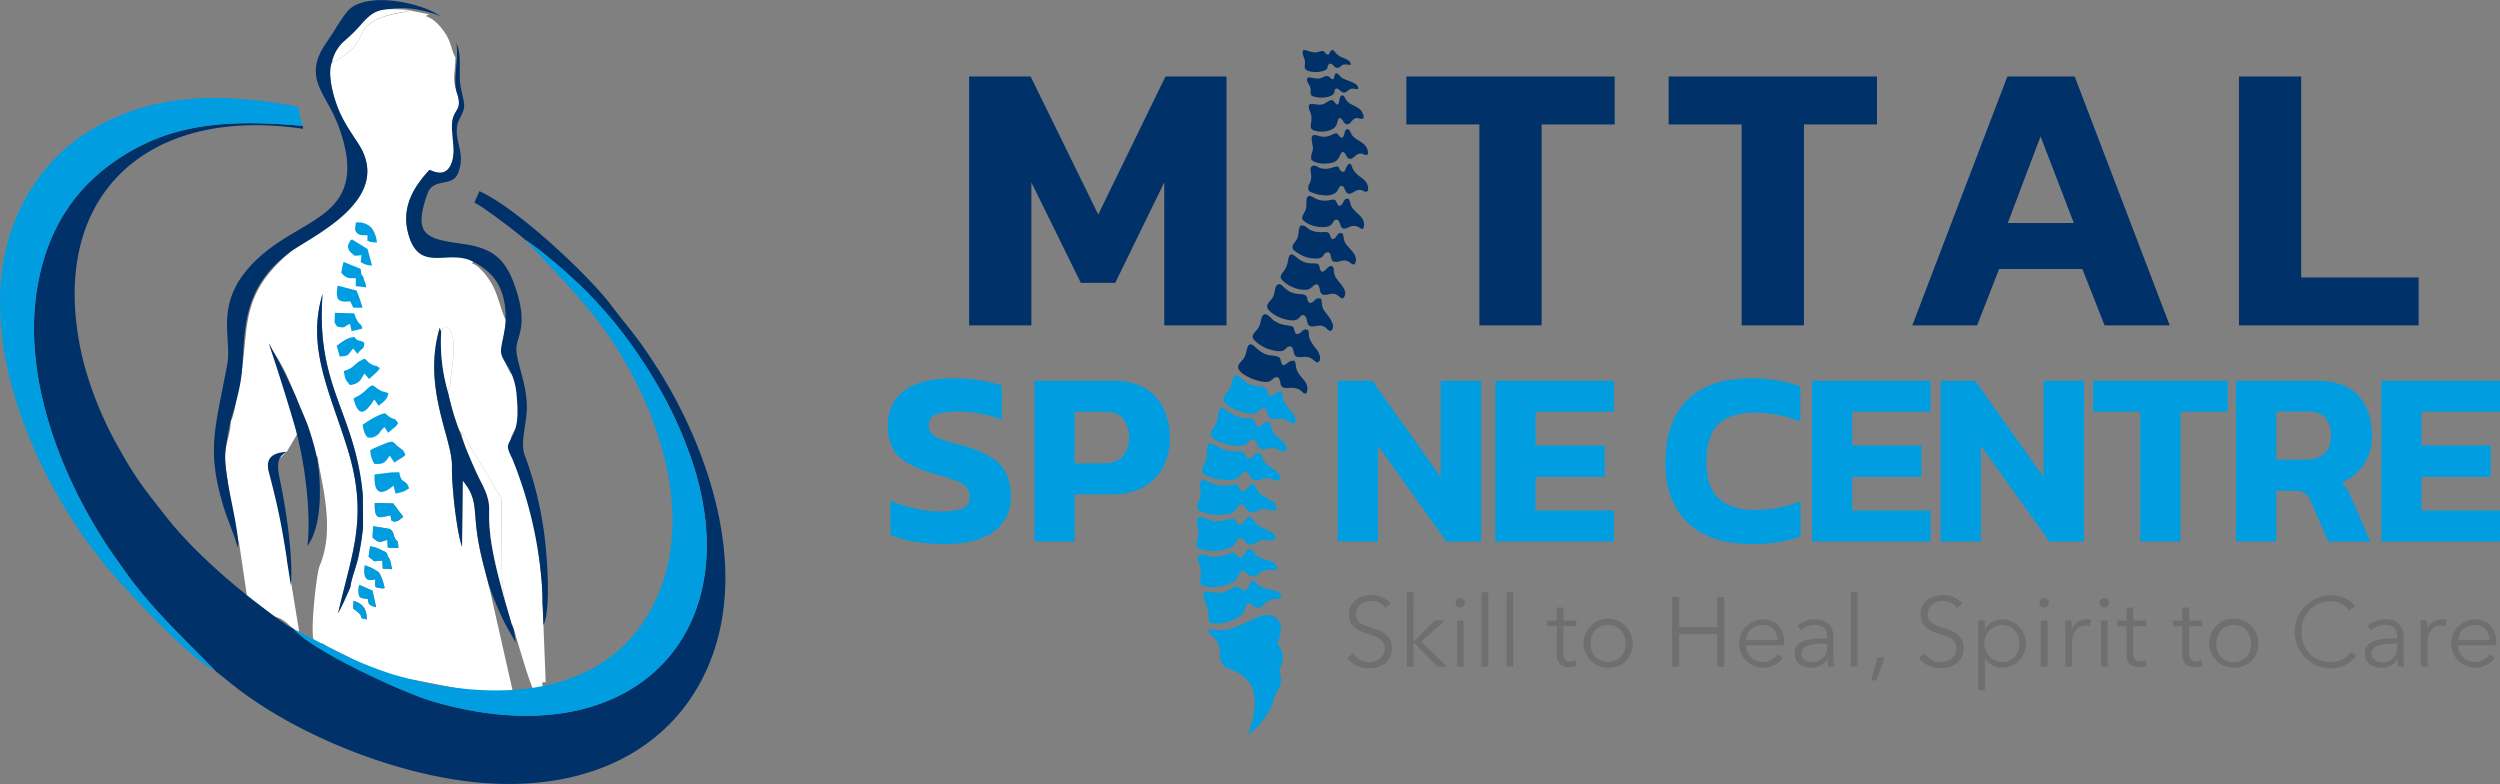 <svg xmlns="http://www.w3.org/2000/svg" viewBox="0 0 838 262.79"><rect x="0" y="0" width="838" height="262.79" fill="#808080" stroke="none"/><defs><style>.cls-1{fill:#003169;}.cls-1,.cls-2,.cls-3,.cls-4{fill-rule:evenodd;}.cls-2{fill:#6e6f70;}.cls-3{fill:#009ee0;}.cls-4{fill:#fff;}</style></defs><g id="Layer_2" data-name="Layer 2"><g id="Layer_1-2" data-name="Layer 1"><polyline class="cls-1" points="750.5 109.07 750.5 25.64 771.36 25.64 771.36 93.01 810.73 93.01 810.73 109.07"/><path class="cls-1" d="M673,74.76h22.15L684,45.73m-43,63.34,31.87-83.43h22.56l31.87,83.43H705.46L698,90.16H670.11l-7.39,18.91Z"/><polyline class="cls-1" points="583.81 109.07 583.81 41.71 559.33 41.71 559.33 25.64 629.16 25.64 629.16 41.71 604.68 41.71 604.68 109.07"/><polyline class="cls-1" points="495.89 109.07 495.89 41.71 471.41 41.71 471.41 25.64 541.24 25.64 541.24 41.71 516.75 41.71 516.75 109.07"/><polyline class="cls-1" points="324.85 109.07 324.85 25.64 345.46 25.64 368.13 71.89 390.67 25.64 411.13 25.64 411.13 109.07 390.26 109.07 390.26 61.14 373.82 94.82 362.3 94.82 345.72 61.14 345.72 109.07"/><path class="cls-2" d="M836.77,215.27c0-4.23-2.54-7.67-7.38-7.67a8.12,8.12,0,0,0,.18,16.23,8.07,8.07,0,0,0,6.64-3.25l-1.67-1.34a5.9,5.9,0,0,1-5,2.68,5.64,5.64,0,0,1-5.64-5.6h12.82c0-.4,0-.77,0-1M824,214.54a5.45,5.45,0,0,1,5.41-5.06c3.19,0,5,2.14,5.1,5.06Zm-12.56-3.16v12.07h2.26v-7.92c0-4.15,2.14-5.86,4.51-5.86a6.27,6.27,0,0,1,1.58.21l.3-2.11a5.68,5.68,0,0,0-1.48-.17,5.51,5.51,0,0,0-5,3h0c0-.65-.07-1.81-.14-2.63H811.3C811.4,209.05,811.42,210.56,811.42,211.38Zm-7.88,4.33v1.15A4.82,4.82,0,0,1,798.6,222c-1.76,0-3.65-.73-3.65-2.93,0-2.95,4.26-3.35,7.93-3.35Zm0-1.74c-5.64,0-10.89.42-10.89,5.18,0,3.43,3,4.68,5.34,4.68a6.19,6.19,0,0,0,5.62-2.9h.07a13.89,13.89,0,0,0,.24,2.52h2a20.85,20.85,0,0,1-.26-3.48v-6.75c0-3.76-2.69-5.62-6-5.62a8.71,8.71,0,0,0-6.09,2.21l1.27,1.48a6.59,6.59,0,0,1,4.59-1.81c2.65,0,4.11,1.31,4.11,4Zm-48.95,1.74c0,3.48-2.28,6.21-5.88,6.21s-5.83-2.73-5.83-6.21,2.28-6.23,5.83-6.23S754.59,212.26,754.59,215.71Zm2.38,0a8.24,8.24,0,1,0-8.26,8.12A7.92,7.92,0,0,0,757,215.71ZM719.41,208h-4.35v-4.35h-2.24V208h-3.19v1.88h3.19v9.64c0,3.39,2.31,4.12,3.95,4.12a7.07,7.07,0,0,0,2.64-.47l-.1-1.93a4.84,4.84,0,0,1-1.95.49c-1.34,0-2.3-.54-2.3-2.84v-9h4.35Zm-12.47-5.95a1.59,1.59,0,1,0-1.58,1.6A1.61,1.61,0,0,0,706.94,202.05Zm-.47,5.95h-2.23v15.45h2.23Zm-14.16,3.38v12.07h2.26v-7.92c0-4.15,2.14-5.86,4.52-5.86a6.25,6.25,0,0,1,1.57.21l.31-2.11a5.73,5.73,0,0,0-1.48-.17,5.51,5.51,0,0,0-5,3h0c0-.65-.08-1.81-.15-2.63h-2.14C692.29,209.05,692.31,210.56,692.31,211.38Zm-5.5-9.33a1.59,1.59,0,1,0-1.58,1.6A1.61,1.61,0,0,0,686.81,202.05Zm-.47,5.95H684.1v15.45h2.24Zm-9.46,7.71c0,3.44-2.12,6.21-5.86,6.21a6.23,6.23,0,0,1,0-12.44C674.76,209.48,676.88,212.28,676.88,215.71Zm-11.52,5.13h.09a7.11,7.11,0,0,0,5.81,3,8.12,8.12,0,0,0,0-16.23,6.92,6.92,0,0,0-5.81,3.08h-.09V208h-2.24v23.36h2.24ZM622.64,198.5h-2.23v24.95h2.23Zm-10.18,17.21v1.15a4.83,4.83,0,0,1-5,5.13c-1.74,0-3.62-.73-3.62-2.93,0-2.95,4.25-3.35,7.92-3.35Zm0-1.74c-5.65,0-10.89.42-10.89,5.18,0,3.43,3,4.68,5.34,4.68a6.24,6.24,0,0,0,5.62-2.9h.05a18.73,18.73,0,0,0,.23,2.52h2a21.78,21.78,0,0,1-.28-3.48v-6.75c0-3.76-2.65-5.62-6-5.62a8.65,8.65,0,0,0-6.06,2.21l1.25,1.48a6.62,6.62,0,0,1,4.58-1.81c2.68,0,4.14,1.31,4.14,4Zm-14.37,1.3c0-4.23-2.54-7.67-7.38-7.67a8.12,8.12,0,0,0,.18,16.23,8,8,0,0,0,6.63-3.25l-1.66-1.34a5.89,5.89,0,0,1-5,2.68,5.62,5.62,0,0,1-5.62-5.6h12.79C598.09,215.92,598.09,215.55,598.09,215.27Zm-12.8-.73a5.46,5.46,0,0,1,5.42-5.06c3.19,0,5,2.14,5.12,5.06Zm-40.4,1.17c0,3.48-2.26,6.21-5.86,6.21s-5.86-2.73-5.86-6.21,2.29-6.23,5.86-6.23S544.89,212.26,544.89,215.71Zm2.37,0a8.23,8.23,0,1,0-8.23,8.12A7.9,7.9,0,0,0,547.26,215.71ZM507.21,198.5H505v24.95h2.24Zm-8.33,0h-2.24v24.95h2.24Zm-7.81,3.55a1.59,1.59,0,1,0-1.6,1.6A1.61,1.61,0,0,0,491.07,202.05ZM490.6,208h-2.23v15.45h2.23Zm-16.79-9.5h-2.24v24.95h2.24v-8.14h.09l7.86,8.14h3.29l-8.56-8.39,7.79-7.06H481l-7.13,7h-.09Zm314.18,20a8,8,0,0,1-6.86,3.46c-6,0-9.7-4.76-9.7-10.19s3.68-10.21,9.7-10.21a7.65,7.65,0,0,1,6.3,3.08l2-1.45c-1.62-2.28-4.88-3.69-8.32-3.69a12.28,12.28,0,0,0,0,24.55,10.28,10.28,0,0,0,8.75-4.35ZM738.13,208h-4.35v-4.35h-2.26V208h-3.2v1.88h3.2v9.64c0,3.39,2.33,4.12,4,4.12a7.26,7.26,0,0,0,2.64-.47l-.1-1.93a4.76,4.76,0,0,1-1.95.49c-1.34,0-2.3-.54-2.3-2.84v-9h4.35Zm-80.3-5.67a8.11,8.11,0,0,0-6.61-2.84c-3.43,0-7.45,1.9-7.45,6.44,0,4.21,3.17,5.57,6.28,6.51s5.71,1.77,5.71,5c0,3-2.78,4.51-5.2,4.51a6.26,6.26,0,0,1-5.34-2.93l-2,1.52a9,9,0,0,0,7.36,3.46c3.69,0,7.62-2,7.62-6.72s-3.62-5.77-6.94-6.85c-2.58-.85-5.08-1.63-5.08-4.59s2.68-4.37,5-4.37a5.62,5.62,0,0,1,4.82,2.32Zm-26.11,18h-2.33l-2.21,7.76H629Zm-71.24,3.15h2.38v-11h12.72v11H578V200.07h-2.37v10.14H562.86V200.07h-2.38ZM528.42,208h-4.35v-4.35h-2.23V208h-3.2v1.88h3.2v9.64c0,3.39,2.3,4.12,3.95,4.12a7.09,7.09,0,0,0,2.63-.47l-.09-1.93a4.84,4.84,0,0,1-2,.49c-1.35,0-2.31-.54-2.31-2.84v-9h4.35Zm-62.21-5.67a8.09,8.09,0,0,0-6.58-2.84c-3.44,0-7.48,1.9-7.48,6.44,0,4.21,3.17,5.57,6.28,6.51,3,.94,5.71,1.77,5.71,5,0,3-2.77,4.51-5.2,4.51a6.26,6.26,0,0,1-5.34-2.93l-2,1.52a9,9,0,0,0,7.36,3.46c3.69,0,7.62-2,7.62-6.72s-3.62-5.77-6.91-6.85c-2.62-.85-5.11-1.63-5.11-4.59s2.69-4.37,5-4.37a5.62,5.62,0,0,1,4.82,2.32Z"/><path class="cls-3" d="M429.07,224c-.18,1-.51.42-.09,1.48a5.51,5.51,0,0,1,.4,1.48,7,7,0,0,1-.64,3.74c-.3.62-.65.93-.91,1.39s-1,3.18-1.77,4.87c-1.41,3.11-5,8-7.67,9.13,2.73-8.05,3.86-15.67-2.32-19.9-3.32-2.31-6.9-1.77-7.11-6.31-.12-2.23-.09-3.48-1.1-5-1.74-2.63-2.89-2.28-2.78-3.69,3.84-.91,3.34,2.31,15.38-3.86,6.66-3.4,11.13.8,7.65,8.5,1.48,1.34,2.68,4.52,1,8.18"/><path class="cls-3" d="M415.53,180.29c-2.17,1.17,0,3.08-6.64,4.21a13.77,13.77,0,0,1-4.94-.11c-5.34-1-1.5-2.83-2.42-7.44-.28-1.34-.89-3.81,1.1-3.6,2.21.24,3.37,2.38,9.11.71,2.87-.85,2.33,1.06,3.53,1.6,1.74.8,1.81-1.84,3.19-2.33s1.91,1.62,2.71,2.37c1.76,1.63,7.13,2.57,6.25,5-.32,1-3.17,0-4.7.4-1.2.35-2.49,1.58-3.69,1.46-1.86-.16-1.43-2.21-3.5-2.26"/><path class="cls-3" d="M425.92,167.78a3.9,3.9,0,0,0,1.41,2.4l.24-.31a.63.63,0,0,0,.11-.19l.08-.06c1,2.58-2,1.15-3.39,1-2.07-.17-2.43.63-4,1-2,.54-2.37-.91-3.15-1.88-1.36-1.69-2.23.14-3,1.15-2.05,2.62-10.46,1.84-12.46.12-1.18-1,.14-2.82.52-4.14.77-2.63-1.82-7.88,3.14-5.27,4.36,2.31,7.67.43,9,.9s1.22,2.82,2.8,2c1-.49,1.58-2.77,3.15-2,.9.42.52,1.66,2.12,3.07,1.08,1,2.36,1.27,3.41,2.1"/><path class="cls-3" d="M422.41,151.9c1.25,1.55.22,2.4,3.3,4.57,1.2.84,4.47,2.63,3.15,4.53-.85.47-2.56-.59-3.72-.68-1.55-.14-2.11.4-3.36.68-3.5.81-2.61-4.51-5.22-2.44-1.27,1-.92,2.52-6.16,2.32-2.21-.06-6.21-1.1-7.2-2.34-.75-1,.07-2.24.59-3.2.87-1.65.77-2,.75-3.88,0-6,2.82-.47,8.73-.17,1.17.07,3.15-.3,3.9.66.47.57.8,2.59,2.38,1.46.94-.66,1-1.86,2.86-1.51"/><path class="cls-3" d="M419.45,184.2c1,.53.92,1.76,2.85,2.68,1.32.63,3.15.89,4.4,1.58,1,.53,2.44,2.68-.05,2.65-2.12,0-2.8-.23-4.3.92-.83.63-2.33,1.9-3.76.7-.93-.75-2.15-2.47-3.21-.35-.94,1.84-1,2.21-2.7,3a14,14,0,0,1-9,1.13c-2.12-.56-1.27-2.35-1.11-4.26.24-2.68-3.45-7.5,1.77-6.11a8.71,8.71,0,0,0,4.66.32,10.64,10.64,0,0,0,2-.49,9.43,9.43,0,0,1,2-.7c1.79-.19,2,2.56,3.51,1.43.86-.68,1.24-3.41,2.91-2.51"/><path class="cls-3" d="M430.86,151.36c-1.29.35-2.71-1.62-5.22-1.15-2.12.4-3.32,1.06-4.21-1.3-1.23-3.19-2.71-.86-3.39-.25-2.49,2.2-12.68-.4-12.18-3.48.19-1.13,1.55-2.36,2-3.79.62-2,.12-2.94,1.3-4.63,2.19-.07,2.8,2.47,7.2,3.27,1.29.26,3.43-.15,4.11,1,.52.89.47,3,2.35,1.57,4.21-3.27,2.26.57,4.5,3,.84.92,5.43,3.93,3.57,5.76"/><path class="cls-3" d="M403.39,198.82c2.07-1.55,3.57,1.14,8.28-.94.77-.35,1.41-.84,2.21-1.13,2-.77,3.31,3.11,4.47.15,1.41-3.6,2.3-2,3.43-.83,2.07,2.17,7,1,7.58,3.51.3,1.24-.92,1.1-1.82,1.19-2.54.22-2.93,1.11-4.35,2.34-2.23,1.92-2.73-.81-4.84-.87-1,.89-.85,1.55-1.46,2.89-1.06,2.23-5.83,3.69-8.19,3.88-4.35.37-3.4-.9-3.71-4.12-.21-2.25-2.1-4.49-1.6-6.07"/><path class="cls-3" d="M433.68,142c-.73.17-2.3-1.34-3.64-1.6-1.56-.32-3.74.54-4.68-.56-.78-.94-.31-3.36-2.19-3-1.25.21-1.27,1.83-3.41,1.8a14.55,14.55,0,0,1-8.4-2.91c-3.5-2.63.69-3.22,1.48-7.27,1.06-5.22,2.59-1.41,5.67.14,1.93,1,2.75.66,4.75,1.13,2.21.5,1.27,2.62,2.54,2.94s2.08-1.85,3.51-1.29c.75.28.63.94.73,1.88.33,3.17,6.23,6.73,3.64,8.77"/><path class="cls-1" d="M433.94,121c.85,1.44-.21,2.41,2.17,5.27,1.06,1.27,2.89,2.87,1.79,5.55-1.23.24-1.25-.6-2.33-1.22a5.75,5.75,0,0,0-3.35-.56c-3.83.33-2.44-1.53-3.66-3.48-2.24-.71-1.51,1.78-4.9,1.43s-9.27-3-8.58-5.36c.4-1.43,2-1.72,2.63-4.47.54-2.44,1-3.79,3.15-1.74,3.67,3.48,5.34,2.37,7.44,3.13,1.1.38.84,1.15,1.24,2.12.94,2.25,2.17-1.35,4.4-.67"/><path class="cls-1" d="M434.43,111.92c1.84.28,2-1.84,3.56-1.41,1.31.35.16,1.5,1.34,3.76a18.47,18.47,0,0,0,2.23,3.15c.57.71,1.6,3.06.31,4-1.18.44-1.67-2.12-5.18-1.77-3.95.4-2.32-1.5-3.74-3.41-2.11-.61-1.5,1.53-4,1.49a12.65,12.65,0,0,1-8.51-3.72c-1.36-1.53.12-2.45,1.08-3.7,1.25-1.6.92-3.31,1.74-4.51,1-1.51,2.92,1,3.58,1.53a9.14,9.14,0,0,0,4.49,1.69c3.41.47,1.77.9,3.1,2.92"/><path class="cls-1" d="M450.12,100.06c-1.15,0-1.31-1.48-3.29-1.6-1.2-.09-3.11,1-4-.14-.63-.8-.33-3-1.51-3s-1.57,1.53-3.1,1.76c-2.76.45-6.26-1.19-7.83-2.61-2.87-2.58.56-2.31,1.34-7,.28-1.79.72-3.08,2.54-1.48,4,3.58,6.37,1.6,7.64,2.63.68.54.3,3.58,2.21,2,.45-.32,2-2.47,2.8-.94.38.76-.21,1.77,1.08,3.72.83,1.27,4.52,4.45,2.14,6.63"/><path class="cls-1" d="M434.63,107.12a3.1,3.1,0,0,1-1.63.26c-3.13-.14-6.73-2-8-3.84-.94-1.36.89-2.7,1.58-3.78,1-1.6.54-3.86,1.79-4.42,1-.36,1.81.84,2.42,1.36,2.87,2.45,5.22,1.55,6.68,2.21,1.15.54.26,1.72,1.5,2.64,1.89,0,1.58-2.1,3.84-1.4.7,1.91-.52,2.15,2.16,5.44.49.63,3.23,4.07,1,5.36-.92-.16-1.25-1-2.17-1.46-1.22-.58-1.95-.28-3.15-.11-3.69.44-1.6-2.7-3.62-3.72-.87-.38-1.41,1.11-2.37,1.46"/><path class="cls-1" d="M446.43,80.14c1.91.12,1.41-2.56,3.51-1.93.63.8.32,1.77.79,2.8,1.09,2.4,5.25,4.54,3.27,7.64-1.36.08-1.41-1.27-3.41-1.33-1.6,0-2,.84-3.88.23-.79-1.08-.37-2.3-1.38-3-2.12-.1-.94,2.28-4.45,2.11A10.76,10.76,0,0,1,435.31,85c-1.86-1.13-2.9-1.81-1.2-3.91s.68-3.57,1.79-5.48c2.37-.35,1.9,1.68,5.76,2.17.84.09,3-.07,3.33.09.93.36.8,1.53,1.44,2.26"/><path class="cls-1" d="M448.34,73.65c-2.42-.21-.36,2.7-5.58,2.47-2.52-.12-5.29-1.22-6.3-2.78,0-1.46,1-2,1.34-3.5s-.24-3.3.63-4c1.32-.8,2.14,1.58,6.05,1.41.82,0,2.25-.54,2.82-.3.87.37.64,1.55,1.63,2.11,1.76-.35,1-2.94,3.22-2.35,1,2.21,0,2.07,2.54,4.49,1.15,1.09,3,2.45,2.47,4.8s-1.56-1.55-5.08.17c-3.35,1.6-2.29-1.44-3.74-2.52"/><path class="cls-1" d="M450.17,50.86c-1.65.8-.56,3.08-4.16,3.81-2.19.42-5.58.16-6.5-1.32-.25-1.64.76-2.65.57-4.09-.26-2.12-1.43-4.8,1.72-3.77,3.6,1.21,5.1-1.12,6.25-.77,1.06.64.73,1.27,1.82,1.48,1.08-.77.59-2.35,1.45-2.82,1-.57,1.39,1.22,1.89,1.93,1.15,1.62,3.71,2.26,4.68,3.81.25.37,1.36,2.68.11,2.82-.94.09-1.69-1.15-3.36.05-.78.56-1.55,1.69-2.61,1.1-.89-.47-.73-1.66-1.86-2.23"/><path class="cls-1" d="M448.83,39.5c-1,1.79-.14,3.6-4.31,4.49a8.36,8.36,0,0,1-3.92-.21c-2.61-.83-.12-2.92-1.37-6.05-1.85-4.68,1.7-2.11,4.07-2.75,1.48-.42,2-1.46,3.27-1.43.87.28,1.89,3.22,2.4,0,.09-.54.21-1.29.64-1.51,1-.44,1.34,1.25,1.95,1.89,1.41,1.48,3.81,1.74,4.84,3.36.26.43,1.44,2.52.08,2.54s-1.65-.84-3,.38c-.71.63-1.25,1.9-2.45,1.31-1-.47-.59-1.69-2.23-2"/><path class="cls-1" d="M455.27,29.79c-1,.25-1.29-.22-2.28-.05-1.34.26-1.93,2.21-3.48.87s-1.36-.87-1.48-.87c-1.55.07.54,1.67-2.68,2.66a9.34,9.34,0,0,1-4.26.14c-2.44-.42-1.53-1.15-1.83-3-.19-1.06-1.72-2.49-.94-3.5,1.41-.38,2.93.83,4.84,0,.64-.25,1.18-.75,2-.47s.78,1,1.87,1c.39-.8.16-2.83,1.66-1.58.36.28.41.57.9.94,1.69,1.29,5.93,1.7,5.64,3.84"/><path class="cls-1" d="M452.78,21.81a10.1,10.1,0,0,0-2.26-.18c-.91.13-.87.58-1.55.91-1.81.94-2-1.6-3.43-1.13-1.09,1.08.25,1.79-2.45,2.49a8.1,8.1,0,0,1-4.44-.09c-1.94-.61-1.09-1.6-1.25-3.36-.12-1.11-1.29-2.87-.49-3.62.79-.36,2.53,1,4.51.68.66-.12,1.51-.57,2.14-.36,1,.31.28,1,1.77,1.18.35-.56.56-1.27,1.22-1.62,1,.35,1.11,1.57,3.19,2.47,1.4.56,3.21,1.19,3,2.63"/><path class="cls-1" d="M439.49,58.78c0-1-.58-2.51.26-3.05s1.72.07,2.43.47c3.33,1.2,4.81-.78,6.49-.26.56.87.47,1.72,1.85,1.6.36,0,.92-2.52,1.84-2.66,1.24.1.05,1.77,3.48,4.33a8.11,8.11,0,0,1,2.14,1.9c.47.71,1.39,3.65-.56,3.09-.26-.1-.62-.34-1-.45a2.59,2.59,0,0,0-1.93.19c-.71.35-2.35,1.71-3.15.52l-.42-.6a4.16,4.16,0,0,1-.28-.75c-.21-.56-.46-.8-1.3-.77-.82.87-1,1.9-1.91,2.46a5.85,5.85,0,0,1-3.27.71L442,65.26l-1.15-.36c-1.27-.37-2.49-.61-2.31-2.14s1-1.29,1-4"/><path class="cls-3" d="M427.76,169.62l-.08.06a.63.63,0,0,1-.11.19l-.24.31a3.9,3.9,0,0,1-1.41-2.4,4.36,4.36,0,0,1,1.08.7c.59.47.62.45.76,1.14"/><path class="cls-3" d="M798.22,181.54V127.65H838V138H811.7v11.29h23.19v10.55H811.7v11.29H838v10.38m-75-27.45h10a9,9,0,0,0,6.13-2c1.49-1.32,2.22-3.32,2.22-6q0-8.12-7.79-8.11H763Zm-13.49,27.45V127.65h27c6.35,0,11.06,1.67,14.07,5s4.51,7.86,4.51,13.48a16.38,16.38,0,0,1-10.3,15.67,7.51,7.51,0,0,1,1.88,2A23.93,23.93,0,0,1,788.2,167l6.38,14.56H780.51l-6-13.71a6,6,0,0,0-1.92-2.57,6.09,6.09,0,0,0-3.37-.77H763v17Zm-32.1,0V138H701.6V127.65h45.12V138H730.91v43.51Zm-66.87,0V127.65h11.55L685,159.87V127.65h13.57v53.89H687L664,149.41v32.13Zm-43.18,0V127.65h39.75V138H620.86v11.29h23.19v10.55H620.86v11.29h26.27v10.38Zm-20.18.85q-14.12,0-21.55-7.25T558.25,155q0-13.48,7.24-20.84t21.64-7.37a46.76,46.76,0,0,1,8.82.76,51.29,51.29,0,0,1,7.5,2v11.78a39.91,39.91,0,0,0-15.31-3c-5.6,0-9.67,1.35-12.28,4S572,149.27,572,155q0,8.22,4.1,12.06c2.72,2.57,6.82,3.86,12.22,3.86a43.26,43.26,0,0,0,7.79-.73,35.67,35.67,0,0,0,7.43-2.21v11.88a46.66,46.66,0,0,1-7.43,1.85A52.07,52.07,0,0,1,587.2,182.39Zm-85.94-.85V127.65H541V138H514.73v11.29h23.2v10.55h-23.2v11.29H541v10.38Zm-52.83,0V127.65H460l22.93,32.22V127.65h13.55v53.89H484.84l-22.93-32.13v32.13Zm-88.2-26.18h9.69c2.84,0,5-.8,6.42-2.35a8.88,8.88,0,0,0,2.12-6.19,9.63,9.63,0,0,0-2-6.49q-2-2.29-6.16-2.3H360.23Zm-13.48,26.18V127.65h26.53a20.34,20.34,0,0,1,10.64,2.54,16,16,0,0,1,6.23,6.92,22.73,22.73,0,0,1,2,9.78,19.89,19.89,0,0,1-2.35,9.81,16.28,16.28,0,0,1-6.63,6.63,20.86,20.86,0,0,1-10.26,2.4H360.23v15.81Zm-30.29.85a58.47,58.47,0,0,1-10-.8,32.85,32.85,0,0,1-8-2.31V167.83a45.68,45.68,0,0,0,8.16,2.58,37.9,37.9,0,0,0,8.52,1,22.94,22.94,0,0,0,7.48-.91q2.46-.91,2.46-4a4.52,4.52,0,0,0-1.22-3.34,10.29,10.29,0,0,0-3.92-2.23c-1.82-.63-4.29-1.39-7.42-2.3a35.71,35.71,0,0,1-8.77-3.72,12.34,12.34,0,0,1-4.7-5,16.49,16.49,0,0,1-1.41-7.19c0-5.13,1.83-9.06,5.53-11.81s9.12-4.1,16.32-4.1a58.26,58.26,0,0,1,9.12.71,48.66,48.66,0,0,1,7.2,1.65v11.55a39.43,39.43,0,0,0-14.32-2.78,25.73,25.73,0,0,0-7.32.85,3.64,3.64,0,0,0-2.82,3.85,3.9,3.9,0,0,0,1,2.8,8.91,8.91,0,0,0,3.48,1.89c1.65.56,3.88,1.25,6.73,2a33.07,33.07,0,0,1,10.14,4.23,13.18,13.18,0,0,1,4.84,5.69,18.72,18.72,0,0,1,1.34,7.24,13.91,13.91,0,0,1-5.53,11.5C329.68,180.93,324,182.39,316.46,182.39Z"/><path class="cls-4" d="M123.21,168.63l-1.58-2.47m9.51,8.23-.22-1.67c-3.66.75-5.45,2-5.31-4.12l6.19.15,3.38,4.49-1.83,1.41C131.37,174.86,132.66,175.14,131.14,174.39Zm.3,16.42-3.15-.24-.1-2.66-2.72.22-1.91-1.51.5-3.48a11.78,11.78,0,0,1,3.9,1.29c2.87,1.25,1,.95,2.75,3.09Zm-9.15-1.32a15.6,15.6,0,0,1,4.63,2.33c.85.94,1.77,3.93,2,5.32l-.82.11c-2.84-.52-2.35-.09-2.3-3.12C122.25,195.35,121.82,192.88,122.29,189.49Zm-4.82,7.22-2.21,5-1.93,3.84c4.56-20.25,10.3-31.94,3.25-54.9-5.93-19.23-13.93-34.12-8.45-52.14-2.39,31.38,11,39.42,13.5,67.62l.07,10.45A90,90,0,0,1,120,187.12C119.37,190,117.66,194.34,117.47,196.71Zm7.39,1.29v0l1.22,5.55c-3.24-.92-2.28-1.37-2.87-2.91-3,.06-3.17-.73-3-3.82l.26-.77Zm2.35,5v0ZM123,207.6l.37-3.66Zm-4.49-6.23c3.27,1.15,4.28,2.54,4.49,6.23-2.73-.4-1.46-.56-2.28-1.64a10.65,10.65,0,0,0-2.36-1.93Zm-35.78-1.91c.94,2.31,5.67,6.33,9.55,7.32,4.12,1,5.18,4.3,8,4.94L94,173.35l-4.16-16.06,6.28-5.83,3.39-5.79c-1.2-9.15-6.73-22.2-9.48-30.64,2,4.39,4,4.75,9.1,18,1.18,3.06,2.8,6.43,4,9.79.91,2.54,2.26,9.26,3.06,10.75l.16-1c1.41,9.64,6.12,24.64.8,37.09-1.06,2.49-3.08,20.91-2.07,24.67.68,2.56,1.88,0,4.28,2.22l6.77,3.31a62.71,62.71,0,0,0,21,7.76c8.73,1.39,26.11,5.93,34.76,4.16l-8-35.42c-1.48-5.71-3.15-11.34-4-17.8-1.11-8.21,0-11.67-4.8-17.46l-.23,22.18c-1.81-5.12-3.51-20.58-3.37-27,.21-9.16-10-26.4-4.09-46.37l.47,1.49c1-1.86.07-1,1.88-1.91,3.7,2.61,2,11.74,1.44,16.47-.14,1.08-.12,1.85-.24,2.79l-.82,2.59c.8,3.95,2.47,11.08,4.47,13.81,1-.16-.14-.62.61.42L168.06,167l.19,26.41c.14,2.56.8,5.67.85,7.57l2.51,8.64c-.58-4.36,7.34,26.88,9,23.85,4.31-.34-1-5.51,2.31-4.73l-1-25.41c-.5-2.54.77-4.53-.24-7.41-3.92-45.76-14.6-43.55-8.84-52.3,2.14-3.27,1.23-14.23-1.36-18.19-.73-.61-3.53-6.55-3.48-7.85.16-2.85,1.41-6.33,1.55-10.33-1.53-2.75-2.43-7.83-4.4-11.52a23.48,23.48,0,0,0-3.27-4.68c-3.27-3.72-4.37-2.21-3.2-3.29-6.3-5.53-17.71,3.8-21.54-8.56C133.93,69.11,139.44,62,143.93,57c1.36.45,6.09,3.16,7.77-3.38.91-3.58.49-8.21.79-12,.4-4.82,2.64-4.35.71-10.33-1.7-5.19-.61-6.61-.54-12-1.51-2.87-1.44-5.27-3.55-8.33-1.35-1.95-3.39-4.56-6.31-5.5.66-.82,0-.28,1.2-.63l-6.84-1.37-1.29.49a11.19,11.19,0,0,1-1.42.29C119,6.9,122.58,12.41,117.89,16.54c-1.62,1.42-4.72,3.94-6.58,4.19-1.84,3.93.63,12.65,2.54,16.87,2.68,5.88,5.88,9.5,7.5,12.72,8.52,17.17-16.13,27.5-23.87,34-18,15.15-13.55,26.06-17.08,43.39,0,.07-.16,1.46-.19,1.49l-.68,1.55.1.09c-.15,1.88-1.18,9-2.33,10.38.18,3.31-1.46,7-1.77,10.36-.3,3.18.47,7.51.92,10.54.56,3.7,2.56,17.15,3.65,19.57Zm48-22.15c1.91,1.38.61,2.56,2.63,4.23l.24,2.14-3.58-.09-.11-2.64c-2.8.92-3,1.06-5-.82l.24-3.74Z"/><path class="cls-1" d="M72.22,224.91l5.6,4.49c21.3,17.08,56.87,31.48,86.27,33.19,38.76,2.26,65.6-15.62,75.24-44.38,11.08-33-4.09-71.31-18.58-94.18-7.48-11.8-9.34-13-15.92-21.77-7.16-9.51-31.1-32.3-44.13-38.18L159,67.92c3.18,1.48,14.19,9.94,17,12.41,2.61,1.79,5.46,3.89,7.46,5.58,4.58,3.9,15.82,13.5,18.71,18.58,2.93,1.43,13.7,17.08,16.47,21.64a137.93,137.93,0,0,1,12.44,25.8C252.55,211.27,212.64,255,144.8,235c-9.92-2.92-38.36-16.7-46.52-24.29-2.3-1-8.92-6.12-11.74-8.26-10.51-8-22.72-18.88-30.81-29.19-7.38-9.43-10-12.46-16.2-23.59A121.74,121.74,0,0,1,28,121.4c-13.41-54.21,19.86-86.18,73.5-78.23a2.51,2.51,0,0,0,0-1c-23.69-2-42.27-1.24-60,9.91C27.57,60.71,16.5,74,12.64,95.53,7.35,125,19.49,157,34.28,180.41c2.56,4.05,4.73,7,7.34,10.71,9.29,13.07,19.24,22.08,30.6,33.79"/><path class="cls-3" d="M41.62,191.12c-2.61-3.7-4.78-6.66-7.34-10.71C19.49,157,7.35,125,12.64,95.53,16.5,74,27.57,60.71,41.36,52.09c17.78-11.15,36.36-12,60.05-9.91l-1.56-6.46C74.36,31,52.79,31.2,32.3,42.49,16.12,51.38,3.63,68.64.71,90.47c-4.77,35.66,15.18,76.51,37,101.92C44,199.65,64,221.15,72.22,224.91c-11.36-11.71-21.31-20.72-30.6-33.79"/><path class="cls-3" d="M203.81,112.27c2.17,3.06,4.59,7.09,6.5,10.47,13.62,24.13,21.77,56.12,8,81.36C201,235.92,161.83,235,131.49,226a124.29,124.29,0,0,1-17.71-7.24l-15.5-8c6.28,7.45,36.6,21.37,46.52,24.29,67.84,20,107.75-23.73,86.27-83.07a137.93,137.93,0,0,0-12.44-25.8,145,145,0,0,0-35.18-40.22A67.53,67.53,0,0,0,176,80.33c10.16,11,19.33,19.88,27.82,31.94"/><path class="cls-1" d="M76.45,162.11c-.45-3-1.22-7.36-.92-10.54a82.53,82.53,0,0,1,1.77-10.36c1-4.1,3.39-10.33,3.91-18.19.91-13.94.42-27,16.27-38.71,8.13-5.6,32.39-16.82,23.87-34-1.62-3.22-4.82-6.84-7.5-12.72-1.91-4.22-4.38-12.94-2.54-16.87a13,13,0,0,1,4.21-7,51.06,51.06,0,0,0,5.62-5.58c7.22-8.28,20.2-5.27,26.39-2.75-5.69-4.16-21.76-7.81-29.19-3.22-2.77,1.71-5.48,7.06-7.74,10.35-2.4,3.5-5.5,7.66-4.56,13.35.68,4.12,3.95,8.64,5.67,12.35a49.72,49.72,0,0,1,4.44,14.09c3,23.1-20.34,21.29-34.26,39.29-9.32,12-4.21,22.38-5.69,30.34-3.86,21.07-7.13,28.5-1.35,47.62,1.46,4.83,3.65,9.6,4.83,13.93,1-1.91-2.67-17.6-3.23-21.34"/><path class="cls-1" d="M153.2,31.22c1.93,6-1.29,5.2-1.67,10-.31,3.84,1.08,8.75.17,12.33-1.68,6.54-6.41,3.83-7.77,3.38-4.49,5-10,12.16-6.84,22.26,3.83,12.36,13.36,4.16,21.54,8.56,7.43,3.8,11,9.43,10.87,19.49-.14,4-1.39,7.48-1.55,10.33-.08,3.64,4,5,5.14,13.95.43,5,1,10.84-1.55,15-1.36,3-2.09,2.73.19,7.28a139.66,139.66,0,0,1,9.9,42.15l.54,13.55c2.62-5.33,1.18-23.94.24-30.62a120,120,0,0,0-6.42-26c-1.81-4.54.61-10.7.61-16.39,0-7.23-2.89-13.74-3.41-18.09-.94-5.2,4.33-7.5-.23-21.46-3-9-6.59-13.54-17.27-15.1-12.23-1.76-17.64-2.39-12.37-17,2-5.5,8.28-1.88,10.23-6.84,2.8-7.06-1.72-10.52-.05-17,2.78-5.53,2.43-4.8,1-11.43-1-4.7.54-11.13-1.6-15.13,1.13,4.73-1.32,11.93.31,16.89"/><path class="cls-1" d="M163.92,196.31c1.18,3.43,2.64,6.87,4.12,10.14,1.62,3.57,3.29,6.11,4.89,9.08l-.7-4.47-.62-1.43L169.1,201c-2.42-9.12-5.48-19.47-5.15-29.91.16-5.16-2.47-8.54-4.4-12.94-3.74-8.49-7.53-17.76-9.41-26.84a60.22,60.22,0,0,1-2.26-19.94l-.47-1.49c-5.95,20,4.3,37.21,4.09,46.37-.14,6.41,1.56,21.87,3.37,27l.23-22.18c4.83,5.79,3.69,9.25,4.8,17.46.87,6.46,2.54,12.09,4,17.8"/><path class="cls-1" d="M115.26,201.74l2.21-5c.19-2.37,1.9-6.75,2.57-9.59a90,90,0,0,0,1.66-10.51l-.07-10.45c-2.53-28.2-15.89-36.24-13.5-67.62-5.48,18,2.52,32.91,8.45,52.14,7,23,1.31,34.65-3.25,54.9"/><path class="cls-1" d="M99.55,145.67c2.75,10.68,4.75,26.49,3.5,37.33,5-6.77,4.73-20.84,3.23-29.47a87,87,0,0,0-3.06-10.75c-1.25-3.36-2.87-6.73-4-9.79-5.55-12-6.82-13.57-9.1-18,2.75,8.44,6.77,21,9.48,30.64"/><path class="cls-4" d="M169.1,201c0-1.9-.71-5-.85-7.57L168.06,167l-12.84-21.48c-.75-1,.35-.58-.63-.42.75,3.69,3.43,9.6,5,13,1.93,4.4,4.56,7.78,4.4,12.94-.33,10.44,2.73,20.79,5.15,29.91"/><path class="cls-1" d="M96.11,187.42l1.39,8.8C98.3,187,96,171.31,94,161.67c-1.13-5.41-1.53-8.33,2.21-10.21-4.59.21-7,1.93-6.28,5.83a262.71,262.71,0,0,1,6.23,30.13"/><path class="cls-4" d="M111.31,20.73c1.86-.25,5-2.77,6.58-4.19,4.69-4.13,1.11-9.64,16.56-12.41a11.19,11.19,0,0,0,1.42-.29l1.29-.49c-9.2-.61-11.39-.56-16,4.75a51.06,51.06,0,0,1-5.62,5.58,13,13,0,0,0-4.21,7.05"/><path class="cls-4" d="M147.88,111.36a60.22,60.22,0,0,0,2.26,19.94l.82-2.59c.12-.94.1-1.71.24-2.79.59-4.73,2.26-13.86-1.44-16.47-1.81.9-.84,0-1.88,1.91"/><path class="cls-3" d="M125.56,159.05c-.35,6.48,2.16,7.34,6.35,3.72l.71,2.73c.79-.21,2.26-.59,2.79-.8l1.75-1c-1.34-3.65-2.56-1.06-3.34-5.44a16.74,16.74,0,0,1-2.36.05"/><path class="cls-3" d="M125.49,155.48c3.58.26,3.63-.73,5.15-2.73l1.6,2.35c1.34-1.17,2.21-1.24,3.65-2.58-.71-1.84-.9-1.63-2.4-2.82-2.54-2-.83-2.54-8.21.56l-1.17.66a9.21,9.21,0,0,0,1.38,4.56"/><path class="cls-3" d="M130.13,145.08c1.74-1.69,2.42-1.74,3.31-3.17-1.53-2.64-.89-.26-4.37-3.39-2,.24-6,2.75-7.55,3.91.47,1.95.39,2.63,1.69,4.21a3.92,3.92,0,0,0,3.32-.88c.94-.75.54-.6,1-1.17l.94-1.06c.08-.26.26-.26.41-.35"/><path class="cls-3" d="M115.24,124.39c.47,2.89.65,3.1,2.13,4.7,3.58-.47,3.79-2.54,4.78-3.88l1.6,1.83c1.06-1.08,3.06-2.49,3.55-3.66-1.55-1.18-1.24-.43-2.82-1.3-1.32-.7-1.11-1.08-2.33-1.86-1.72,1-1.36.47-3.13,2a7.9,7.9,0,0,1-3.78,2.12"/><path class="cls-3" d="M126.92,136c1.51-1.18,3-2.14,3.27-4.21-1.19-.52-1.66-.33-2.84-1-3-1.61-1.65-2.83-5.5.68-1.23,1.13-2,1.24-3.37,2.14,1.79,6.7,4,4.91,7,.3"/><path class="cls-3" d="M131.14,174.39c1.52.75.23.47,2.21.26l1.83-1.41-3.38-4.49-6.19-.15c-.14,6.14,1.65,4.87,5.31,4.12"/><path class="cls-3" d="M133.32,181.54c-2-1.67-.72-2.85-2.63-4.23l-5.62-.92-.24,3.74c2,1.88,2.24,1.74,5,.82l.11,2.64,3.58.09"/><path class="cls-3" d="M117.37,101l1.06,2.12h3.09a56.23,56.23,0,0,0-2-5.72l-6.35-1.67c-.63,4.4-.32,5.79,4.23,5.27"/><path class="cls-3" d="M112.13,108.13l.87,1.34c3.1.62,1.79.17,4.31-.89l.56,2.42,1.44-.3,2.18-.57c-.77-2.23-.26-.53-1.45-2.23a10.35,10.35,0,0,1-1.3-2.87l-6.47-.17"/><path class="cls-3" d="M113.85,119.52c3.2-.29,2.58-.31,4-2.07l.26-.3.28-.31,1.46,1.79c1.42-2.29,2.28-1.18,2.24-3.81-2-1.18-2.09-.1-3.25-1.84-2.19,0-4.4,1.69-5.95,2.9"/><path class="cls-3" d="M114.77,89.32l-.38,2.12c1.48,1.71,2.14,1.9,4.87,1.81l0,2.65,3.53.42c-.38-2.34-.64-1.59-1-3.48-1-1.19-.52-.94-.93-2.75l-5.69-2.28"/><path class="cls-3" d="M118.93,85.74l2.21-.19c-.12,2.92-.76,1.91.82,2.9a9,9,0,0,0,2.75.59l-1.5-5.58-5.11-3.15c-.58.07-.65.26-1.15,1.27a2,2,0,0,0-.14,1.81c.26,1,1.27,1.64,2.12,2.35"/><path class="cls-3" d="M125.47,188.13l2.72-.22.1,2.66,3.15.24-.73-3.29c-1.71-2.14.12-1.84-2.75-3.09a11.78,11.78,0,0,0-3.9-1.29l-.5,3.48"/><path class="cls-3" d="M119,77c.92,2.08,2,1.79,4.19,1.87-.07,3.4,0,1.17.61,2.16l2.54.33a9.44,9.44,0,0,0-1.81-5,6.17,6.17,0,0,0-5.27-1.76"/><path class="cls-3" d="M128.1,197.25l.82-.11c-.23-1.39-1.15-4.38-2-5.32a15.6,15.6,0,0,0-4.63-2.33c-.47,3.39,0,5.86,3.51,4.64,0,3.05-.54,2.6,2.3,3.12"/><path class="cls-3" d="M120.22,196.85c-.18,3.09,0,3.88,3,3.82.59,1.54-.37,2,2.87,2.91L124.86,198l-4.38-1.92"/><path class="cls-3" d="M123,207.6c-.21-3.69-1.22-5.08-4.49-6.23l-.15,2.66a10.65,10.65,0,0,1,2.36,1.93c.82,1.08-.45,1.24,2.28,1.64"/></g></g></svg>